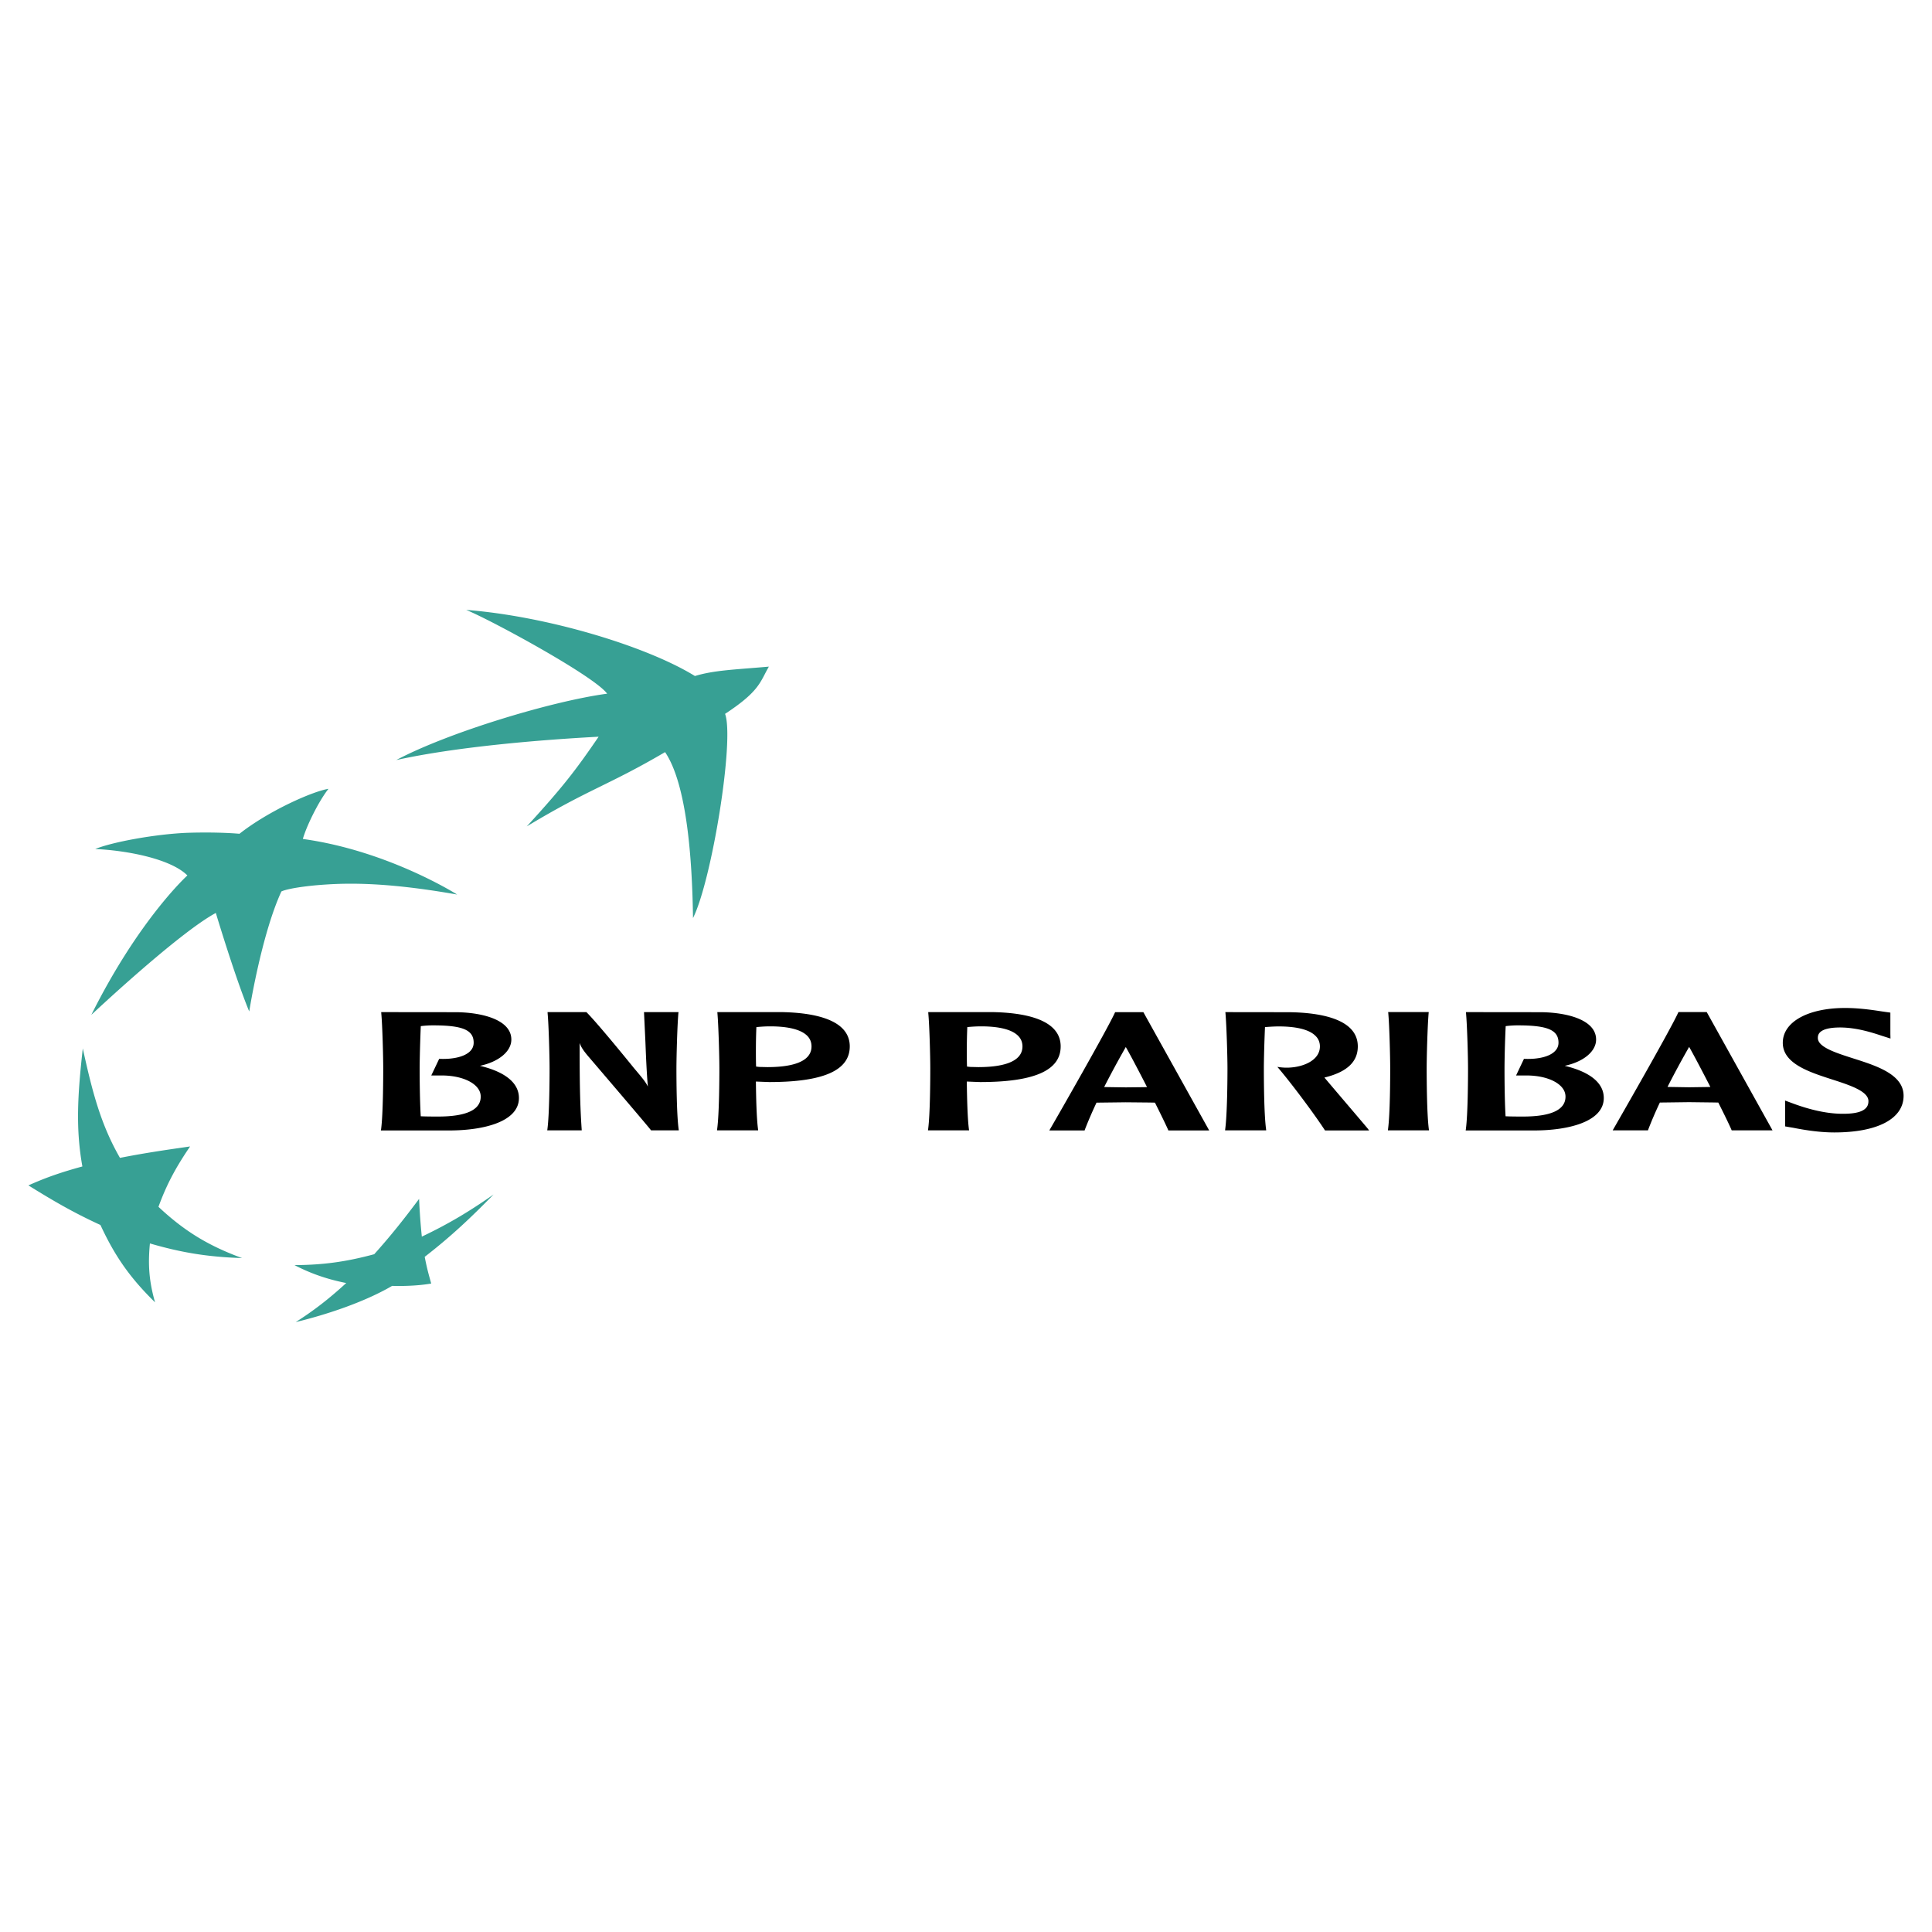 <svg xmlns="http://www.w3.org/2000/svg" width="2500" height="2500" viewBox="0 0 192.756 192.756"><g fill-rule="evenodd" clip-rule="evenodd"><path fill="#fff" fill-opacity="0" d="M0 0h192.756v192.756H0V0z"/><path d="M66.355 75.039c-5.785 3.386-7.561 3.651-13.797 7.41 3.628-3.959 4.895-5.625 7.168-8.947-5.79.308-14.176.998-20.19 2.328 5.234-2.776 15.58-5.894 21.041-6.621-1.267-1.742-11.508-7.31-14.065-8.359 8.106.628 18.025 3.636 22.82 6.596 1.938-.583 3.874-.63 7.378-.936-.891 1.541-.905 2.436-4.37 4.712.96 2.556-1.322 16.63-3.199 20.375-.082-5.895-.608-13.339-2.786-16.558zM24.148 125.518c-3.332-1.227-5.723-2.66-8.338-5.113.787-2.156 1.683-3.869 3.156-6.023-2.713.387-4.674.682-6.997 1.139-1.902-3.32-2.74-6.498-3.709-10.92-.524 4.682-.714 8.035-.041 11.777-2.127.582-3.639 1.105-5.385 1.889 2.441 1.514 4.427 2.684 7.188 3.951 1.458 3.152 2.982 5.303 5.447 7.715-.587-2.059-.722-3.719-.512-5.875 3.085.899 5.698 1.346 9.191 1.46zM32.77 78.703c-1.049 1.341-2.235 3.837-2.554 5 8.522 1.176 15.394 5.546 15.394 5.546-7.5-1.321-11.414-1.159-14.196-.914-2.777.274-3.34.608-3.34.608-2.011 4.369-3.208 11.968-3.208 11.972-1.363-3.268-3.333-9.825-3.333-9.83-3.764 2.025-12.416 10.166-12.423 10.17 4.76-9.542 9.581-13.911 9.586-13.911-1.662-1.661-6.015-2.494-9.196-2.638 1.658-.681 5.904-1.479 9.164-1.616 3.254-.103 5.223.097 5.228.097 2.924-2.305 7.333-4.245 8.878-4.484zM41.813 119.613c-1.517 2.029-2.797 3.648-4.476 5.52-2.875.777-5.161 1.072-7.955 1.088 1.714.889 3.381 1.436 5.162 1.787-1.781 1.633-3.307 2.799-5.043 3.898 2.915-.703 6.772-1.947 9.622-3.613 1.475.041 2.877-.053 3.899-.234-.247-.889-.432-1.525-.648-2.664 2.697-2.088 4.66-3.967 6.874-6.223-2.373 1.658-4.436 2.912-7.162 4.207a62.823 62.823 0 0 1-.273-3.766z" fill="#37a094"/><path d="M38.041 101.102c.115 1.246.194 4.354.194 5.494 0 1.045-.015 4.551-.212 6.064l-.024.123 6.854.002c3.349 0 6.921-.852 6.921-3.236 0-1.496-1.351-2.604-3.889-3.213 1.862-.395 3.131-1.428 3.131-2.619 0-1.941-2.805-2.686-5.424-2.73l-7.56-.008.009.123zm5.294 1.199c2.861.01 3.923.482 3.923 1.729 0 .336-.126.629-.38.875-.549.521-1.641.789-2.994.738h-.067l-.79 1.66h.8c1.577-.045 2.945.357 3.647 1.043.326.318.488.676.488 1.066 0 1.316-1.436 1.986-4.253 1.986-.476 0-1.24-.002-1.731-.027-.102-1.725-.109-4.078-.109-4.775 0-.82.046-2.652.113-4.219a10 10 0 0 1 1.353-.076zM67.572 100.979h-3.32l.141 2.973c.058 1.48.119 2.988.243 4.451-.226-.447-.416-.695-1.408-1.867-.032-.043-3.485-4.312-4.687-5.52l-.035-.037H54.63l.006.117c.115 1.244.195 4.354.195 5.5 0 1.041-.015 4.551-.216 6.062l-.015.119h3.44l-.007-.111c-.202-2.895-.202-5.797-.202-8.6v-.008c.118.334.28.645.821 1.287.06.07 5.971 6.979 6.274 7.391l.029.041h2.768l-.014-.119c-.208-1.516-.221-5.021-.221-6.062 0-1.146.083-4.264.194-5.5l.016-.117h-.126zM71.578 101.094c.11 1.252.194 4.357.194 5.502 0 1.041-.015 4.547-.221 6.059l-.012.121h4.102l-.012-.121c-.147-1.08-.196-3.152-.212-4.75.167.008.754.031.754.031l.573.021c5.41 0 8.037-1.162 8.037-3.557 0-2.73-3.683-3.363-6.77-3.422h-6.443l.01.116zm5.025 1.308c1.921-.029 3.275.287 3.925.93.289.287.437.646.437 1.068 0 1.713-2.389 2.066-4.392 2.066l-.81-.018s-.203-.02-.327-.037c-.015-.391-.02-.904-.02-1.492 0-.754.01-1.615.05-2.443a13.59 13.59 0 0 1 1.137-.074zM92.617 101.094c.119 1.252.198 4.357.198 5.502 0 1.041-.014 4.547-.214 6.059l-.017.121h4.103l-.019-.121c-.139-1.08-.192-3.152-.209-4.75l.747.031.58.021c5.408 0 8.037-1.162 8.037-3.557 0-2.73-3.682-3.363-6.773-3.422h-6.44l.007.116zm5.029 1.308c1.92-.029 3.273.287 3.92.93.293.287.445.646.445 1.068 0 1.713-2.393 2.066-4.4 2.066l-.808-.018s-.201-.02-.325-.037c-.013-.391-.02-.912-.02-1.494 0-.756.013-1.613.05-2.441.249-.031.697-.062 1.138-.074zM111.322 100.986h-.066l-.031.066c-.764 1.674-5.674 10.256-6.439 11.566l-.094.166h3.52l.023-.072c.309-.801.701-1.717 1.164-2.701l2.912-.035 2.395.023s.422.01.523.01c.637 1.271 1.104 2.232 1.311 2.707l.025.068h4.076l-6.566-11.799h-2.753v.001zm.998 3.475c.326.557 1.168 2.135 2.119 3.996l-.314.01-1.805.02s-1.867-.025-2.158-.033a98.74 98.74 0 0 1 2.158-3.993zM122.266 101.096c.109 1.244.199 4.355.199 5.5 0 1.041-.023 4.547-.225 6.059l-.014.123h4.102l-.012-.119c-.209-1.521-.221-5.021-.221-6.062 0-.82.047-2.652.113-4.121a18.94 18.94 0 0 1 1.115-.066c1.916-.033 3.271.287 3.914.928.299.283.451.65.451 1.064 0 1.363-1.605 2.051-3.09 2.115a5.358 5.358 0 0 1-.875-.035l-.281-.039.184.215c1.434 1.701 3.623 4.666 4.539 6.08l.037.049h4.395l-.131-.18c-.15-.189-3.033-3.566-4.254-5.01 0 0-.047-.053-.074-.09 2.23-.543 3.33-1.555 3.33-3.105 0-2.727-3.688-3.363-6.775-3.414l-6.439-.008.012.116zM142.432 100.975h-3.936l.014.117c.113 1.248.191 4.359.191 5.502 0 1.035-.012 4.543-.215 6.057l-.014.125h4.104l-.021-.125c-.199-1.514-.215-5.021-.215-6.057 0-1.145.084-4.262.195-5.502l.01-.117h-.113zM146.268 101.102c.113 1.244.197 4.352.197 5.494 0 1.045-.014 4.551-.215 6.064l-.018.123 6.85.002c3.346 0 6.928-.852 6.928-3.236 0-1.496-1.359-2.604-3.898-3.213 1.861-.395 3.131-1.428 3.131-2.619 0-1.941-2.801-2.686-5.424-2.73l-7.559-.008.008.123zm5.294 1.199c2.865.01 3.93.482 3.93 1.729 0 .336-.129.629-.389.875-.539.521-1.633.789-2.988.738h-.07l-.787 1.66h.801c1.578-.045 2.941.357 3.645 1.043.324.318.486.676.486 1.066 0 1.316-1.426 1.986-4.248 1.986-.479 0-1.246-.002-1.732-.027-.102-1.725-.104-4.078-.104-4.775 0-.83.039-2.652.117-4.219a9.665 9.665 0 0 1 1.339-.076zM170.219 100.975h-2.762l-.027.062c-.812 1.781-6.008 10.828-6.439 11.574l-.094.164h3.521l.025-.074a39.31 39.31 0 0 1 1.162-2.701c.125 0 2.904-.037 2.904-.037l2.398.029s.42.008.527.008c.637 1.266 1.104 2.229 1.307 2.705l.031.07h4.072l-6.564-11.801h-.061v.001zm-1.694 3.476c.328.557 1.164 2.135 2.119 3.992l-.309.01-1.814.025-2.154-.035a95.133 95.133 0 0 1 2.158-3.992zM177.869 104.037c0 2.072 2.609 2.914 4.914 3.658 1.789.576 3.631 1.18 3.631 2.164 0 .303-.09.543-.291.729-.418.406-1.301.578-2.686.525-1.352-.057-2.906-.404-4.617-1.043l-.723-.268.002.457v2.121l.469.082.289.047c.861.17 2.5.475 4.152.475 4.328 0 6.912-1.369 6.912-3.658 0-2.125-2.668-2.979-5.021-3.727-1.736-.557-3.533-1.125-3.533-2.035 0-.26 0-1.051 2.223-1.051 1.666 0 3.295.541 4.172.832l.852.271-.012-.441v-2.145l-.838-.119c-.834-.129-2.227-.344-3.674-.344-3.721.001-6.221 1.396-6.221 3.47z"/></g></svg>
